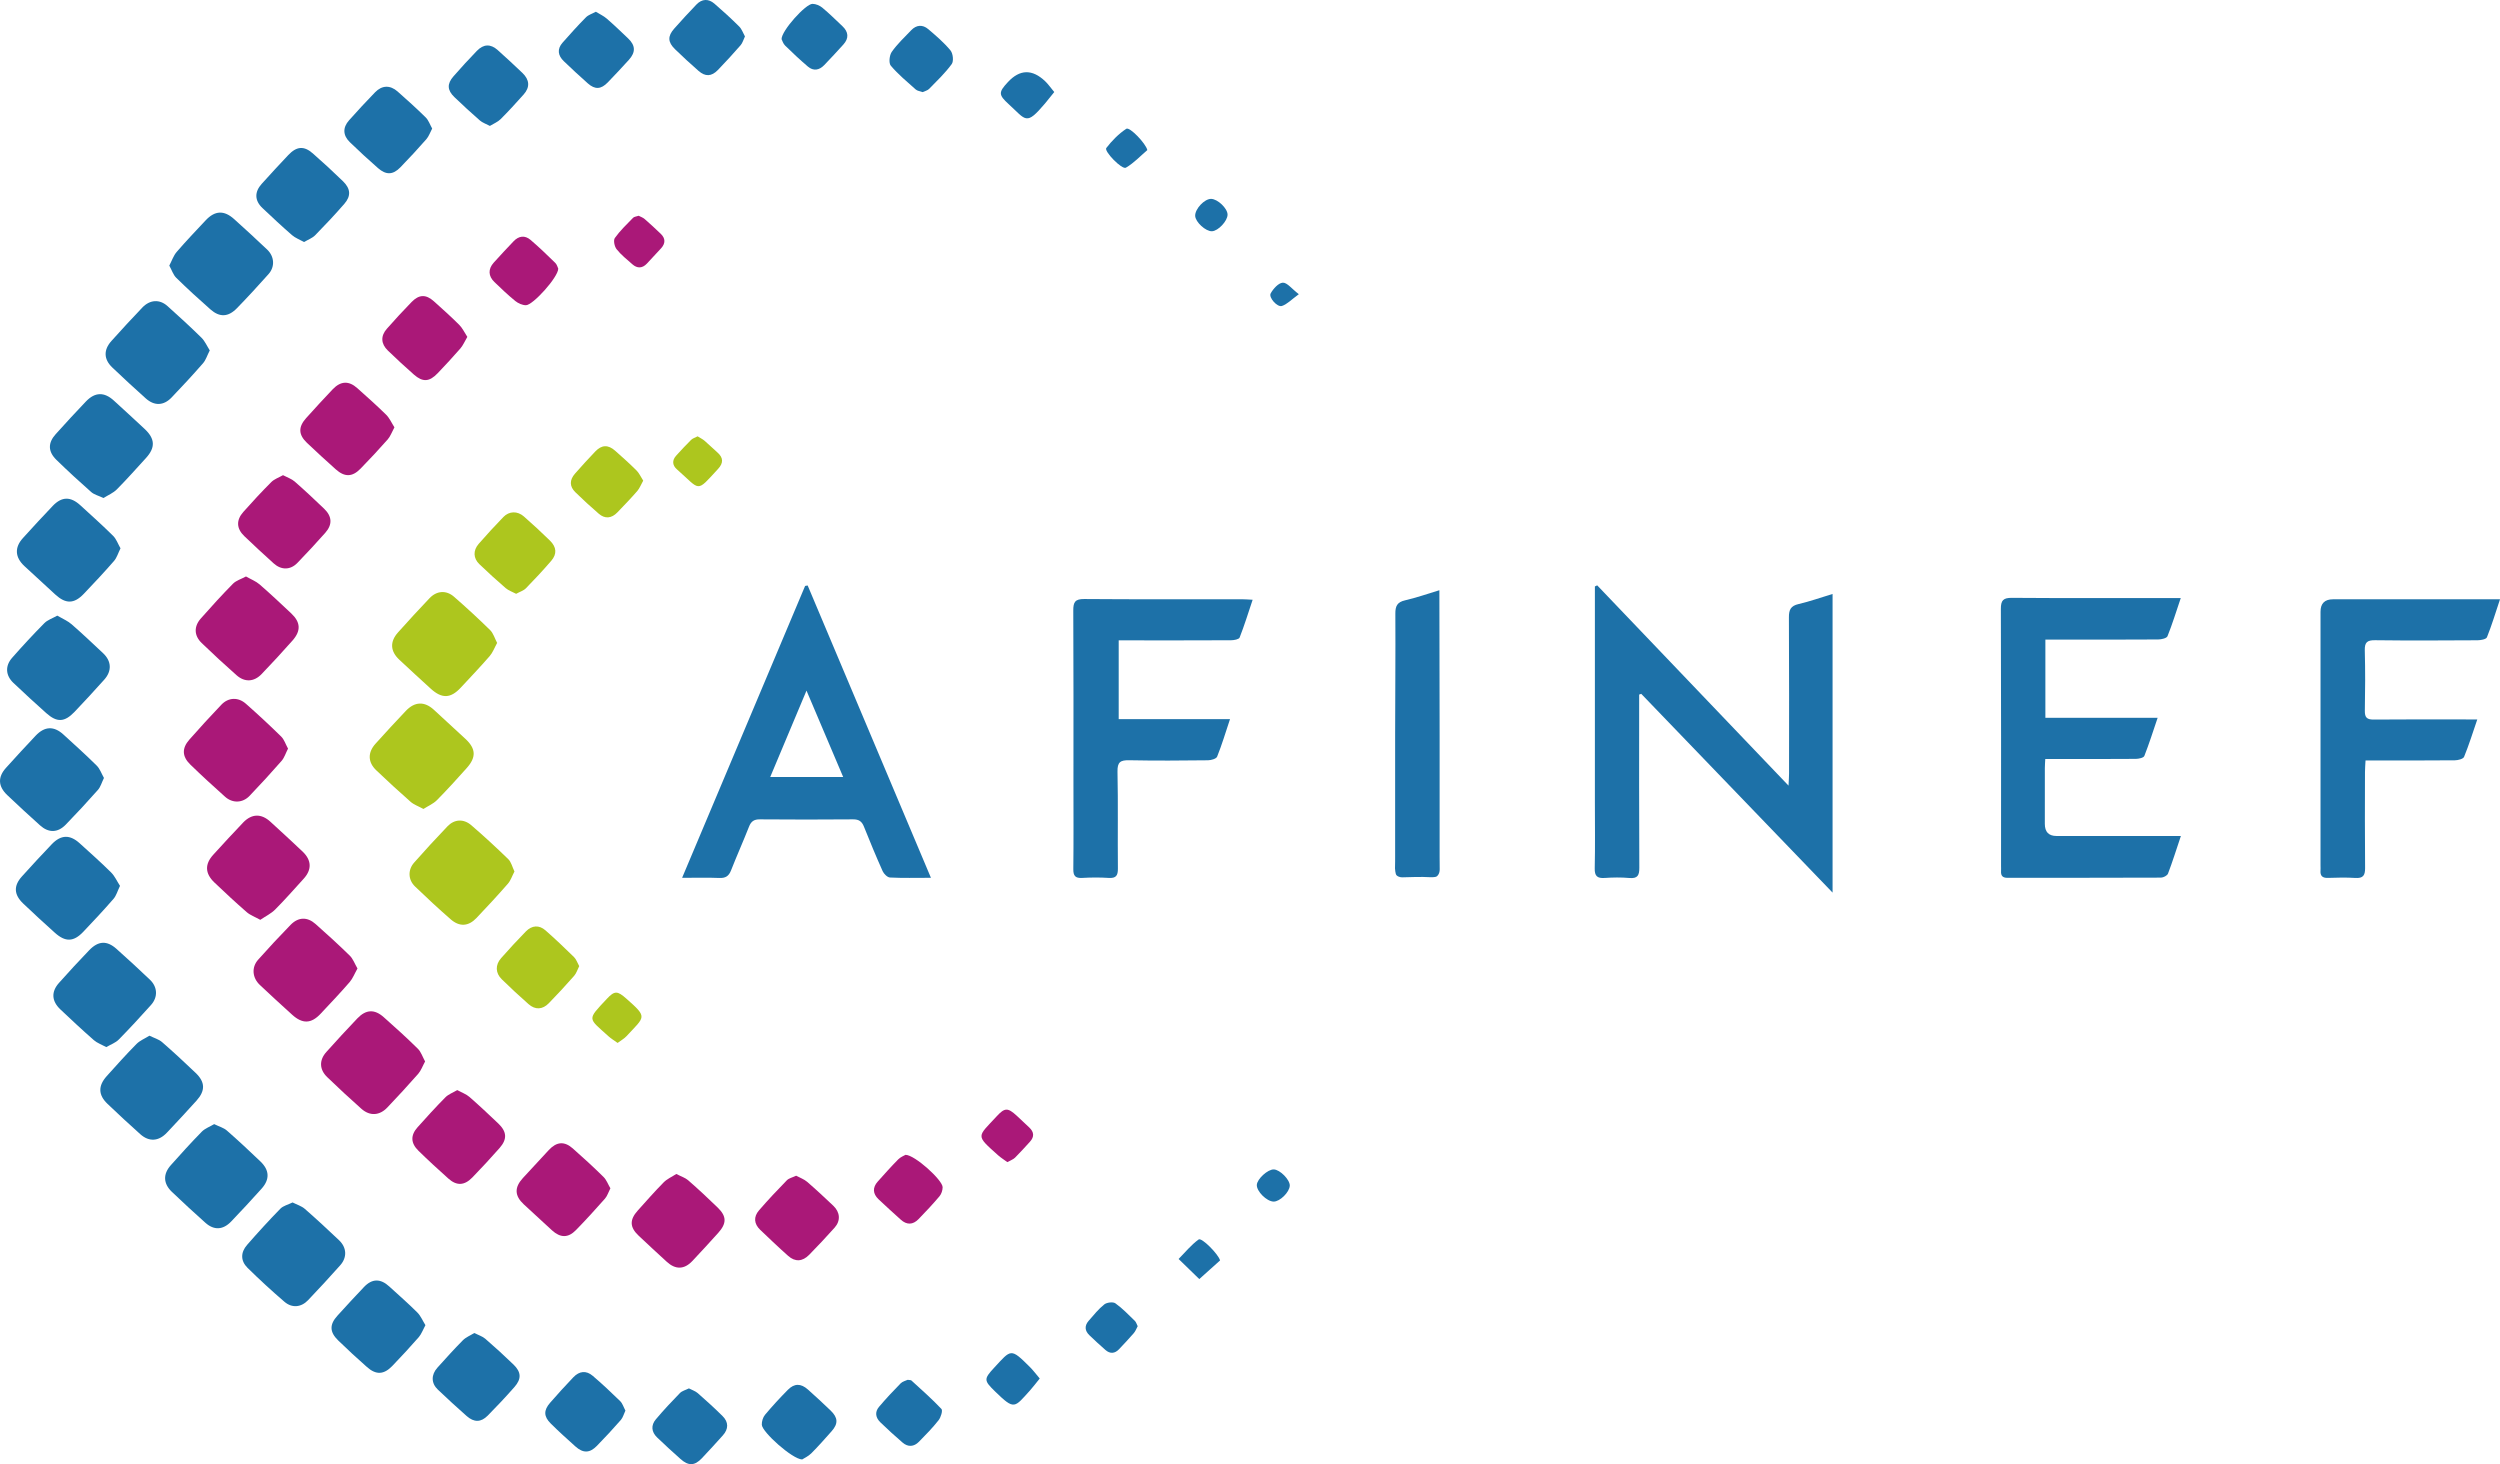 <?xml version="1.0" encoding="UTF-8"?>
<svg xmlns="http://www.w3.org/2000/svg" id="Calque_2" width="482.53mm" height="282.6mm" viewBox="0 0 1367.79 801.06">
  <g id="Calque_1-2">
    <path d="M157.58,409.59c-1.27,2.47-1.99,4.94-3.53,6.71-5.68,6.51-11.53,12.87-17.49,19.11-3.8,3.98-9.31,4.17-13.42.5-6.45-5.75-12.82-11.6-19.01-17.61-4.54-4.41-4.7-8.88-.54-13.63,5.69-6.48,11.55-12.83,17.5-19.09,3.83-4.03,9.15-4.32,13.42-.57,6.6,5.82,13.06,11.81,19.34,17.98,1.65,1.62,2.4,4.15,3.74,6.6" fill="#aa1878"></path>
    <path d="M142.4,503.25c-2.97-1.65-5.51-2.55-7.4-4.19-6.03-5.25-11.89-10.69-17.67-16.21-5.24-4.99-5.36-10.1-.58-15.29,5.41-5.88,10.76-11.82,16.31-17.57,4.72-4.9,9.95-4.94,14.9-.39,5.88,5.41,11.8,10.77,17.58,16.29,4.99,4.76,5.13,9.91.6,14.88-5.15,5.66-10.21,11.43-15.6,16.85-2.2,2.21-5.19,3.64-8.13,5.63" fill="#aa1878"></path>
    <path d="M195.58,529.88c-1.56,2.76-2.55,5.44-4.3,7.46-5.12,5.91-10.5,11.59-15.86,17.29-5.18,5.51-9.9,5.67-15.59.53-5.93-5.36-11.81-10.77-17.63-16.25-4.19-3.94-4.68-9.67-.95-13.86,5.76-6.46,11.65-12.81,17.7-19.01,4.28-4.39,9.17-4.52,13.72-.48,6.36,5.63,12.64,11.35,18.7,17.29,1.77,1.73,2.66,4.36,4.22,7.04" fill="#aa1878"></path>
    <path d="M232.58,580.73c-1.39,2.55-2.21,4.98-3.77,6.77-5.48,6.26-11.15,12.37-16.88,18.41-4.28,4.51-9.57,4.83-14.22.71-6.35-5.63-12.57-11.41-18.68-17.3-4.33-4.17-4.49-9.28-.49-13.75,5.55-6.2,11.18-12.33,16.93-18.35,4.74-4.96,9.39-5.21,14.45-.73,6.36,5.63,12.66,11.34,18.7,17.3,1.76,1.74,2.57,4.44,3.96,6.95" fill="#aa1878"></path>
    <path d="M134.58,315.39c2.77,1.59,5.43,2.6,7.46,4.36,5.91,5.12,11.6,10.49,17.3,15.85,5.11,4.8,5.42,9.49.74,14.8-5.5,6.24-11.17,12.34-16.91,18.35-4.17,4.37-9.27,4.64-13.77.66-6.48-5.74-12.86-11.6-19.08-17.62-4.16-4.02-4.33-9-.47-13.38,5.72-6.49,11.56-12.9,17.63-19.06,1.72-1.74,4.43-2.51,7.1-3.95" fill="#aa1878"></path>
    <path d="M215.79,233.81c-1.44,2.65-2.2,4.93-3.66,6.59-4.83,5.48-9.82,10.84-14.93,16.06-4.49,4.59-8.68,4.62-13.5.31-5.32-4.77-10.62-9.57-15.78-14.51-4.67-4.47-4.78-8.66-.44-13.5,4.77-5.33,9.62-10.59,14.54-15.77,4.38-4.6,8.84-4.78,13.49-.61,5.32,4.77,10.68,9.5,15.76,14.52,1.88,1.87,3,4.51,4.54,6.9" fill="#aa1878"></path>
    <path d="M370.02,642.3c2.56,1.33,4.88,2.04,6.55,3.5,5.51,4.81,10.87,9.8,16.11,14.9,4.93,4.8,4.95,8.62.26,13.84-4.67,5.19-9.38,10.34-14.18,15.41-4.42,4.67-9.17,4.77-13.97.38-5.15-4.71-10.27-9.45-15.35-14.24-4.93-4.64-5.08-8.7-.51-13.79,4.67-5.19,9.27-10.45,14.17-15.41,1.88-1.9,4.52-3.04,6.91-4.59" fill="#aa1878"></path>
    <path d="M250.17,596.41c2.47,1.35,4.88,2.18,6.66,3.73,5.39,4.69,10.59,9.6,15.77,14.52,4.73,4.5,5,8.59.72,13.45-4.83,5.48-9.8,10.85-14.89,16.1-4.35,4.48-8.59,4.65-13.1.62-5.58-4.99-11.1-10.04-16.43-15.28-4.23-4.16-4.34-8.42-.48-12.76,4.97-5.59,10.01-11.12,15.27-16.43,1.64-1.66,4.08-2.53,6.47-3.94" fill="#aa1878"></path>
    <path d="M333.95,650.16c-1.14,2.22-1.72,4.23-2.98,5.65-5.17,5.85-10.43,11.64-15.89,17.22-4.29,4.38-8.52,4.26-13.14.05-5.16-4.7-10.3-9.43-15.41-14.2-5.01-4.67-5.16-9.2-.48-14.32,4.71-5.16,9.45-10.3,14.23-15.39,4.27-4.55,8.48-4.91,13.09-.85,5.74,5.06,11.38,10.23,16.82,15.6,1.66,1.64,2.51,4.1,3.77,6.24" fill="#aa1878"></path>
    <path d="M154.83,259.97c2.47,1.31,4.74,2.03,6.38,3.47,5.51,4.82,10.86,9.82,16.14,14.9,4.38,4.21,4.6,8.66.6,13.18-4.97,5.6-10.06,11.1-15.27,16.48-3.8,3.92-8.78,3.98-12.92.26-5.44-4.9-10.81-9.87-16.09-14.93-4.3-4.12-4.55-8.71-.56-13.22,4.96-5.6,10.06-11.09,15.34-16.38,1.62-1.62,4.07-2.43,6.37-3.75" fill="#aa1878"></path>
    <path d="M255.69,184.31c-1.46,2.48-2.35,4.65-3.81,6.34-4.02,4.64-8.21,9.13-12.45,13.57-4.51,4.72-8.12,4.97-12.97.72-4.87-4.26-9.6-8.67-14.26-13.16-3.82-3.68-4.03-7.97-.54-11.92,4.39-4.98,8.89-9.88,13.52-14.62,4.13-4.22,7.87-4.29,12.22-.39,4.7,4.21,9.41,8.43,13.87,12.89,1.77,1.77,2.87,4.21,4.42,6.58" fill="#aa1878"></path>
    <path d="M435.6,643.25c2.09,1.13,4.32,1.9,5.98,3.33,4.9,4.22,9.63,8.65,14.33,13.1,3.74,3.54,4.09,8.2.73,11.97-4.52,5.07-9.19,10.03-13.95,14.89-3.66,3.73-7.65,3.96-11.47.58-5.21-4.62-10.25-9.44-15.29-14.25-3.43-3.28-3.74-7.11-.68-10.65,4.88-5.65,10-11.1,15.22-16.44,1.16-1.19,3.13-1.58,5.13-2.54" fill="#aa1878"></path>
    <path d="M305.43,146.98c-.02,4.66-13.88,20.05-17.7,20.01-1.96-.02-4.22-1.03-5.78-2.29-4-3.25-7.74-6.82-11.45-10.4-3.39-3.28-3.52-7.07-.4-10.57,3.54-3.97,7.21-7.83,10.87-11.7,2.85-3.01,6.19-3.45,9.32-.77,4.67,4,9.12,8.27,13.51,12.58.98.96,1.33,2.56,1.63,3.15" fill="#aa1878"></path>
    <path d="M495.42,631.82c5.11.04,20.29,13.84,20.31,17.71,0,1.68-.66,3.72-1.74,4.99-3.65,4.32-7.53,8.46-11.48,12.51-3.05,3.13-6.41,3.24-9.71.24-4.07-3.7-8.18-7.35-12.15-11.15-3.14-3.01-3.38-6.38-.4-9.7,3.67-4.09,7.32-8.21,11.18-12.11,1.3-1.32,3.23-2.03,3.99-2.49" fill="#aa1878"></path>
    <path d="M349.42,118.04c1.04.55,2.34.97,3.29,1.8,3.01,2.61,5.93,5.33,8.81,8.09,2.63,2.52,2.6,5.24.19,7.9-2.56,2.83-5.16,5.64-7.8,8.41-2.5,2.63-5.25,2.71-7.93.35-2.99-2.64-6.18-5.16-8.63-8.25-1.16-1.47-1.85-4.87-.96-6.12,2.86-4.02,6.51-7.49,9.98-11.06.61-.62,1.79-.68,3.04-1.11" fill="#aa1878"></path>
    <path d="M551.14,635.82c-1.79-1.32-3.57-2.41-5.1-3.78-12.51-11.2-11.35-9.77-.83-21.2,4.48-4.87,6.09-4.94,11.03-.44,2.33,2.12,4.59,4.3,6.88,6.46,2.64,2.48,2.86,5.1.37,7.81-2.69,2.93-5.33,5.91-8.15,8.71-.98.97-2.45,1.45-4.2,2.44" fill="#aa1878"></path>
    <path d="M281.47,476.8c-1.3,2.49-2.06,4.94-3.6,6.7-5.58,6.39-11.35,12.62-17.2,18.76-4.4,4.63-9.27,4.93-14.14.67-6.64-5.8-13.12-11.8-19.47-17.93-3.83-3.7-3.99-9.1-.47-13.07,5.96-6.73,12.02-13.37,18.25-19.85,3.78-3.93,8.81-4.21,13.03-.57,6.93,5.97,13.67,12.18,20.22,18.56,1.62,1.58,2.18,4.24,3.37,6.72" fill="#adc61e"></path>
    <path d="M272,351.74c-1.51,2.74-2.42,5.3-4.08,7.21-5.13,5.9-10.52,11.57-15.85,17.29-5.51,5.92-10.28,6.11-16.36.59-5.79-5.26-11.54-10.56-17.25-15.9-4.95-4.63-5.25-9.82-.72-14.91,5.65-6.33,11.41-12.57,17.25-18.72,3.92-4.13,9.12-4.55,13.39-.83,6.77,5.9,13.39,11.99,19.79,18.28,1.74,1.71,2.47,4.44,3.81,6.98" fill="#adc61e"></path>
    <path d="M231.66,442.59c-2.77-1.51-5.21-2.33-7-3.9-6.38-5.6-12.62-11.37-18.77-17.22-4.68-4.45-4.8-9.74-.43-14.59,5.46-6.05,10.98-12.07,16.6-17.97,4.9-5.14,10.2-5.27,15.33-.57,5.77,5.28,11.52,10.58,17.25,15.91,5.75,5.35,6.03,10.01.71,15.97-5.32,5.96-10.69,11.9-16.32,17.57-1.99,2-4.81,3.18-7.38,4.82" fill="#adc61e"></path>
    <path d="M316.9,528.58c-.96,1.89-1.53,3.89-2.77,5.3-4.49,5.12-9.12,10.13-13.88,15.01-3.43,3.52-7.39,3.72-11.07.49-5.01-4.38-9.86-8.94-14.63-13.58-3.51-3.41-3.67-7.86-.4-11.57,4.4-4.98,8.91-9.88,13.56-14.63,3.31-3.38,7.24-3.64,10.71-.6,5.37,4.71,10.55,9.65,15.65,14.65,1.22,1.2,1.79,3.06,2.82,4.91" fill="#adc61e"></path>
    <path d="M282.37,324.88c-2.07-1.1-4.16-1.79-5.71-3.12-4.91-4.22-9.7-8.6-14.37-13.08-3.38-3.24-3.55-7.5-.38-11.14,4.36-5.01,8.88-9.9,13.5-14.68,3.16-3.27,7.65-3.4,11.21-.3,4.87,4.26,9.63,8.66,14.25,13.19,3.67,3.61,3.95,7.32.73,11.07-4.44,5.16-9.09,10.16-13.85,15.02-1.3,1.32-3.33,1.92-5.36,3.04" fill="#adc61e"></path>
    <path d="M351.91,262.95c-1.2,2.15-1.95,4.2-3.29,5.74-3.48,4.01-7.18,7.83-10.86,11.66-3.16,3.29-6.76,3.65-10.15.73-4.4-3.78-8.67-7.73-12.83-11.78-3.23-3.14-3.26-6.67-.2-10.16,3.61-4.12,7.31-8.16,11.09-12.12,3.54-3.71,7.03-3.83,10.9-.41,3.98,3.51,7.94,7.07,11.7,10.82,1.44,1.43,2.3,3.45,3.63,5.52" fill="#adc61e"></path>
    <path d="M381.68,238.72c1.42.89,2.76,1.53,3.85,2.47,2.39,2.04,4.61,4.29,6.98,6.35,3.32,2.89,3.31,5.81.4,8.96-12.3,13.36-9.38,11.87-22.58.26-2.47-2.17-2.72-4.89-.4-7.45,2.67-2.94,5.36-5.87,8.19-8.65.87-.86,2.22-1.23,3.55-1.94" fill="#adc61e"></path>
    <path d="M337.89,570.6c-1.89-1.37-3.58-2.37-4.99-3.65-11.23-10.22-11.9-8.68-.91-20.44,4.29-4.59,5.8-4.46,10.67-.16,11.89,10.49,10.21,9.61.15,20.52-1.28,1.39-3.04,2.34-4.91,3.74" fill="#adc61e"></path>
    <path d="M92.63,145.3c1.42-2.71,2.3-5.46,4.04-7.47,5.1-5.92,10.51-11.58,15.86-17.29,5.07-5.41,10.1-5.62,15.61-.63,6.05,5.47,12.09,10.97,18,16.6,4.02,3.82,4.39,9.4.78,13.46-5.64,6.34-11.39,12.59-17.31,18.67-4.75,4.88-9.43,5.07-14.47.64-6.37-5.6-12.64-11.34-18.7-17.28-1.65-1.61-2.4-4.14-3.82-6.7" fill="#1d71a8"></path>
    <path d="M31.36,336.83c2.87,1.7,5.63,2.83,7.78,4.69,5.89,5.12,11.55,10.5,17.25,15.84,4.65,4.36,4.9,9.77.62,14.52-5.34,5.92-10.7,11.83-16.22,17.58-5.48,5.72-9.61,5.91-15.45.72-6.08-5.4-12.06-10.93-17.97-16.52-4.32-4.08-4.69-9.28-.74-13.77,5.7-6.48,11.58-12.83,17.65-18.97,1.73-1.75,4.38-2.59,7.08-4.11" fill="#1d71a8"></path>
    <path d="M56.87,425.63c-1.23,2.51-1.84,4.89-3.29,6.53-5.72,6.47-11.59,12.81-17.61,19.01-4.42,4.54-9.39,4.6-14.08.38-6.05-5.45-12.06-10.94-17.95-16.57-5.03-4.81-5.22-9.82-.67-14.87,5.34-5.93,10.74-11.79,16.22-17.59,4.94-5.22,9.99-5.42,15.21-.65,6.14,5.6,12.31,11.17,18.21,17.01,1.76,1.74,2.62,4.39,3.96,6.74" fill="#1d71a8"></path>
    <path d="M81.76,566.64c2.62,1.29,5.14,1.97,6.91,3.51,6.26,5.45,12.35,11.1,18.36,16.84,5.28,5.04,5.39,9.73.47,15.21-5.33,5.92-10.76,11.75-16.23,17.54-4.48,4.74-9.72,5.08-14.51.8-6.07-5.42-12.03-10.96-17.92-16.58-5.12-4.88-5.25-9.86-.43-15.22,5.33-5.93,10.65-11.88,16.25-17.55,1.86-1.89,4.56-2.96,7.11-4.55" fill="#1d71a8"></path>
    <path d="M117.19,615.03c2.66,1.31,5.17,1.97,6.92,3.5,6.27,5.47,12.35,11.16,18.36,16.91,5,4.78,5.21,9.8.65,14.9-5.44,6.07-10.98,12.05-16.62,17.94-4.47,4.67-9.37,4.95-14.11.73-6.22-5.53-12.33-11.19-18.36-16.94-4.71-4.49-4.93-9.68-.59-14.56,5.53-6.22,11.13-12.4,16.95-18.34,1.73-1.77,4.33-2.68,6.79-4.15" fill="#1d71a8"></path>
    <path d="M65.65,484.68c-1.37,2.82-2.02,5.34-3.55,7.1-5.35,6.16-10.92,12.12-16.55,18.03-5.3,5.57-9.78,5.69-15.58.47-5.83-5.23-11.6-10.52-17.26-15.92-5.15-4.92-5.35-9.74-.69-14.88,5.36-5.93,10.76-11.82,16.3-17.59,5.05-5.26,9.93-5.36,15.26-.53,5.8,5.26,11.65,10.46,17.21,15.97,1.99,1.97,3.19,4.75,4.87,7.35" fill="#1d71a8"></path>
    <path d="M58.14,572.88c-2.57-1.4-4.99-2.23-6.77-3.78-6.24-5.47-12.32-11.14-18.35-16.85-4.81-4.56-5.08-9.64-.75-14.49,5.43-6.07,10.92-12.08,16.58-17.93,4.95-5.12,9.66-5.32,14.84-.72,6.21,5.52,12.31,11.17,18.33,16.89,4.19,3.99,4.47,9.51.61,13.83-5.76,6.43-11.61,12.79-17.67,18.94-1.75,1.77-4.36,2.68-6.82,4.12" fill="#1d71a8"></path>
    <path d="M114.76,191.71c-1.41,2.76-2.13,5.25-3.68,7.03-5.57,6.38-11.33,12.61-17.19,18.72-4.36,4.55-9.43,4.72-14.13.52-6.19-5.53-12.29-11.17-18.3-16.9-4.73-4.51-4.9-9.62-.49-14.54,5.54-6.18,11.17-12.28,16.9-18.28,4.16-4.35,9.46-4.66,13.76-.81,6.3,5.65,12.56,11.37,18.59,17.31,1.89,1.86,2.99,4.51,4.55,6.95" fill="#1d71a8"></path>
    <path d="M56.65,272.48c-2.74-1.29-5.13-1.85-6.75-3.28-6.48-5.7-12.84-11.56-19.02-17.59-4.67-4.55-4.72-9.28-.42-14.06,5.45-6.04,10.94-12.05,16.57-17.92,4.97-5.18,10.01-5.25,15.26-.47,5.64,5.15,11.27,10.3,16.84,15.52,5.76,5.38,5.96,10.2.72,15.93-5.27,5.76-10.44,11.62-15.94,17.15-1.96,1.97-4.76,3.12-7.26,4.7" fill="#1d71a8"></path>
    <path d="M65.93,300c-1.32,2.65-2.01,5.14-3.54,6.9-5.35,6.15-10.92,12.11-16.56,18.01-5.31,5.55-9.86,5.59-15.6.34-5.66-5.16-11.29-10.35-16.9-15.56-5.16-4.8-5.45-10.19-.78-15.31,5.38-5.9,10.76-11.82,16.29-17.58,5-5.22,9.8-5.24,15.19-.29,6.01,5.51,12.09,10.94,17.88,16.68,1.74,1.73,2.61,4.35,4.03,6.83" fill="#1d71a8"></path>
    <path d="M160.09,657.88c2.44,1.25,4.91,1.97,6.67,3.5,6.38,5.57,12.6,11.34,18.74,17.17,4.24,4.03,4.49,9.39.62,13.73-5.74,6.44-11.59,12.81-17.55,19.05-3.8,3.98-8.82,4.45-12.97.87-6.92-5.95-13.66-12.13-20.16-18.54-3.86-3.81-3.86-8.43-.26-12.55,5.89-6.75,11.94-13.39,18.2-19.8,1.59-1.62,4.23-2.21,6.72-3.44" fill="#1d71a8"></path>
    <path d="M166.36,132.42c-2.41-1.35-4.8-2.22-6.6-3.78-5.52-4.8-10.88-9.8-16.19-14.83-4.29-4.07-4.41-8.77-.4-13.21,4.79-5.31,9.63-10.58,14.56-15.77,4.58-4.83,8.58-5.15,13.45-.87,5.62,4.93,11.13,10.01,16.49,15.22,4.18,4.06,4.45,8.06.72,12.34-5.13,5.89-10.48,11.6-15.96,17.18-1.53,1.56-3.82,2.38-6.09,3.73" fill="#1d71a8"></path>
    <path d="M232.75,725.02c-1.43,2.64-2.19,4.89-3.63,6.55-4.69,5.38-9.54,10.62-14.49,15.76-4.65,4.82-8.89,5-13.9.56-5.35-4.73-10.61-9.56-15.72-14.54-4.72-4.59-4.78-8.67-.44-13.47,4.79-5.29,9.64-10.54,14.56-15.72,4.44-4.68,9.03-4.73,13.86-.3,5.14,4.71,10.41,9.29,15.34,14.22,1.86,1.86,2.92,4.51,4.43,6.94" fill="#1d71a8"></path>
    <path d="M259.49,729.31c2.34,1.19,4.48,1.81,6.01,3.14,5.28,4.57,10.45,9.27,15.46,14.13,4.25,4.13,4.42,7.82.51,12.27-4.72,5.37-9.62,10.6-14.65,15.67-3.71,3.74-7.45,3.76-11.48.23-5.37-4.72-10.63-9.57-15.81-14.5-3.66-3.48-3.7-8.1-.21-11.98,4.56-5.07,9.13-10.15,13.93-14.99,1.64-1.65,4.01-2.58,6.24-3.97" fill="#1d71a8"></path>
    <path d="M236.45,70.33c-1.15,2.16-1.83,4.28-3.18,5.82-4.6,5.25-9.34,10.38-14.2,15.38-4.06,4.18-7.79,4.33-12.25.45-5.26-4.58-10.38-9.33-15.4-14.18-3.84-3.71-4-7.97-.47-11.95,4.63-5.22,9.39-10.33,14.24-15.34,3.79-3.91,8.25-4.06,12.35-.44,5.23,4.62,10.42,9.29,15.38,14.19,1.55,1.53,2.29,3.87,3.53,6.07" fill="#1d71a8"></path>
    <path d="M342.17,771.77c-.91,1.93-1.36,3.8-2.47,5.08-4.26,4.86-8.64,9.63-13.17,14.24-3.95,4.02-7.53,4.04-11.74.26-4.57-4.1-9.14-8.21-13.49-12.54-3.86-3.85-3.92-7.21-.34-11.32,4.13-4.75,8.37-9.41,12.72-13.96,3.33-3.48,7.06-3.83,10.64-.77,5.16,4.42,10.14,9.07,14.99,13.83,1.31,1.28,1.87,3.33,2.87,5.18" fill="#1d71a8"></path>
    <path d="M268.02,68.89c-2.09-1.11-4.04-1.74-5.46-2.97-4.76-4.14-9.4-8.42-13.96-12.8-3.92-3.77-4.1-7.22-.52-11.33,4.14-4.76,8.42-9.41,12.8-13.94,3.68-3.81,7.52-3.93,11.41-.46,4.59,4.09,9.09,8.27,13.53,12.51,3.97,3.79,4.2,7.86.65,11.82-4.1,4.58-8.23,9.13-12.58,13.47-1.54,1.54-3.75,2.4-5.89,3.71" fill="#1d71a8"></path>
    <path d="M376.91,759.6c1.73.91,3.54,1.47,4.85,2.61,4.63,4.06,9.2,8.21,13.57,12.55,3.37,3.34,3.29,7.08.13,10.59-3.79,4.21-7.59,8.41-11.49,12.51-3.95,4.16-7.32,4.25-11.66.37-4.34-3.88-8.67-7.78-12.85-11.84-3.07-2.98-3.39-6.6-.64-9.85,4.18-4.96,8.62-9.72,13.16-14.36,1.18-1.21,3.14-1.67,4.95-2.58" fill="#1d71a8"></path>
    <path d="M326,6.42c2.14,1.33,4.27,2.29,5.96,3.76,4.01,3.48,7.83,7.16,11.68,10.82,4.05,3.85,4.22,7.54.44,11.73-3.78,4.18-7.65,8.3-11.57,12.36-3.69,3.81-6.94,4.02-10.88.55-4.48-3.95-8.85-8.04-13.16-12.16-3.24-3.1-3.77-6.63-.69-10.13,4.17-4.74,8.4-9.42,12.83-13.9,1.3-1.32,3.35-1.91,5.39-3.02" fill="#1d71a8"></path>
    <path d="M438.85,798.49c-5.34-.15-21.89-14.98-22.05-18.98-.07-1.82.61-4.08,1.76-5.46,3.95-4.72,8.14-9.25,12.46-13.63,3.57-3.63,7.15-3.61,10.99-.2,4.22,3.76,8.39,7.6,12.46,11.53,4.05,3.9,4.18,7.17.54,11.28-3.64,4.11-7.27,8.24-11.15,12.12-1.66,1.65-3.94,2.66-5,3.35" fill="#1d71a8"></path>
    <path d="M407.58,19.92c-.91,1.91-1.33,3.62-2.36,4.79-4.05,4.64-8.2,9.21-12.49,13.62-3.47,3.57-6.85,3.69-10.56.44-4.39-3.83-8.68-7.79-12.86-11.85-3.99-3.88-4.1-7.14-.44-11.26,3.98-4.48,8.02-8.9,12.18-13.21,3.03-3.14,6.57-3.25,9.81-.46,4.67,4.01,9.22,8.19,13.58,12.53,1.42,1.41,2.1,3.57,3.13,5.4" fill="#1d71a8"></path>
    <path d="M504.79,50.4c-1.37-.5-2.87-.64-3.78-1.45-4.7-4.19-9.61-8.24-13.64-13.02-1.21-1.44-.77-5.7.52-7.54,3.02-4.31,6.95-7.99,10.62-11.83,2.86-3,6.26-3.24,9.34-.63,4.29,3.64,8.63,7.36,12.19,11.67,1.36,1.65,1.82,5.87.67,7.45-3.59,4.92-8.09,9.2-12.38,13.59-.85.87-2.3,1.17-3.55,1.77" fill="#1d71a8"></path>
    <path d="M496.58,754.92c1.11.18,1.76.09,2.07.37,5.56,5.11,11.27,10.09,16.43,15.58.81.87-.32,4.57-1.57,6.16-3.27,4.17-7.02,7.98-10.75,11.78-2.72,2.77-5.95,3.02-8.92.47-4.17-3.56-8.2-7.28-12.15-11.08-2.6-2.5-3.21-5.61-.77-8.49,3.76-4.43,7.73-8.69,11.81-12.83,1.07-1.09,2.85-1.47,3.86-1.96" fill="#1d71a8"></path>
    <path d="M427.61,21.38c-.05-4.55,13.17-19.29,16.92-19.27,1.81.01,3.93.9,5.35,2.07,3.83,3.18,7.37,6.7,11,10.12,3.36,3.16,3.68,6.58.55,10.05-3.45,3.83-6.96,7.6-10.53,11.31-2.69,2.79-5.87,3.33-8.89.76-4.3-3.66-8.43-7.53-12.46-11.49-1.1-1.08-1.56-2.8-1.95-3.54" fill="#1d71a8"></path>
    <path d="M576.8,50.36c-1.98,2.45-3.46,4.36-5.01,6.2-10.52,12.42-10.31,9.18-19.89.46-5.71-5.2-5.64-6.54-.41-12.16q9.76-10.48,20.33-.42c1.71,1.63,3.07,3.63,4.98,5.92" fill="#1d71a8"></path>
    <path d="M568.85,754.2c-2.12,2.61-3.65,4.69-5.38,6.6-8.53,9.4-8.43,10.82-18.89.64-6.33-6.15-6.46-6.88-.61-13.19,9.28-10.01,8.86-10.95,19.56-.27,1.78,1.78,3.29,3.83,5.32,6.22" fill="#1d71a8"></path>
    <path d="M622.44,725.6c-.66,1.22-1.17,2.66-2.09,3.74-2.59,3.01-5.34,5.9-8.06,8.79-2.31,2.46-4.9,2.7-7.45.49-3.01-2.6-5.91-5.32-8.78-8.06-2.58-2.45-2.81-5.21-.45-7.91,2.72-3.12,5.35-6.42,8.55-8.98,1.39-1.11,4.79-1.53,6.09-.6,3.88,2.75,7.21,6.29,10.66,9.62.67.64.93,1.71,1.54,2.9" fill="#1d71a8"></path>
    <path d="M627.72,82.11c-3.86,3.29-7.4,7.13-11.72,9.63-2.15,1.24-12.07-9.01-10.73-10.76,3.07-3.99,6.77-7.76,10.94-10.52,1.86-1.23,10.74,8.1,11.51,11.64" fill="#1d71a8"></path>
    <path d="M667.52,689.6c-3.79,3.4-7.58,6.8-11.37,10.2-3.77-3.67-7.55-7.33-11.32-11,3.6-3.63,6.88-7.71,10.97-10.67,1.65-1.2,10.83,8.05,11.72,11.47" fill="#1d71a8"></path>
    <path d="M671.62,117.4c.03,3.47-5.13,8.98-8.53,9.12-3.41.13-9.04-5.01-9.19-8.4-.16-3.77,5.1-9.38,8.73-9.31,3.59.07,8.96,5.2,8.99,8.59" fill="#1d71a8"></path>
    <path d="M705.65,648.7c-.12,3.55-5.46,8.8-8.86,8.71-3.78-.09-9.35-5.66-9.16-9.15.17-3.24,5.99-8.53,9.27-8.45,3.39.09,8.87,5.65,8.76,8.88" fill="#1d71a8"></path>
    <path d="M710.61,160.96c-4.04,2.93-6.38,5.5-9.25,6.44-2.53.83-7.37-4.65-6.16-6.86,1.4-2.55,4.27-5.76,6.65-5.88,2.32-.12,4.83,3.29,8.76,6.3" fill="#1d71a8"></path>
    <path d="M978.53,429.81c.14-3.1.29-4.83.29-6.57.01-28.49.09-56.98-.08-85.46-.03-4.16.99-6.31,5.3-7.3,6.1-1.41,12.04-3.54,18.59-5.52v163.39c-35.35-36.72-70.01-72.72-104.67-108.73-.38.13-.77.26-1.15.38v5.2c0,29.82-.08,59.64.09,89.46.02,4.23-.88,6.11-5.49,5.7-4.46-.4-9-.32-13.48-.02-4.07.27-5.53-1.02-5.43-5.28.27-11.99.09-23.99.09-35.98,0-37.65,0-75.3,0-112.95v-5.28c.42-.2.84-.4,1.26-.6,34.59,36.2,69.17,72.41,104.68,109.58" fill="#1d71a8"></path>
    <path d="M1119.06,349.93v42.78h61.42c-2.56,7.54-4.68,14.31-7.28,20.88-.4,1.01-3.04,1.59-4.65,1.6-14.5.12-29,.07-43.5.07h-6.05c-.09,1.82-.23,3.41-.23,5.01-.02,10.17-.01,20.33-.01,30.5q0,6.6,6.38,6.61c20.5,0,41,0,61.49,0h6.57c-2.52,7.51-4.59,14.13-7.05,20.59-.42,1.09-2.52,2.18-3.85,2.19-28,.12-55.99.07-83.99.11-2.59,0-3.64-1.1-3.5-3.6.06-1,0-2,0-3,0-46.83.07-93.66-.1-140.49-.02-4.82,1.33-6.13,6.13-6.09,28.66.22,57.33.11,85.99.11h6.31c-2.55,7.54-4.62,14.32-7.26,20.87-.45,1.12-3.32,1.78-5.07,1.79-18.66.13-37.33.08-55.99.08h-5.75" fill="#1d71a8"></path>
    <path d="M1355.37,393.59c-2.55,7.45-4.61,14.09-7.24,20.51-.47,1.15-3.29,1.85-5.03,1.87-14.33.15-28.66.08-42.99.08h-5.88c-.12,2.47-.31,4.42-.31,6.37-.02,17.5-.12,34.99.06,52.49.04,4.08-1.13,5.7-5.36,5.43-4.98-.32-10-.2-14.99-.03-3.07.1-4.28-1.16-4.04-4.12.07-.83,0-1.67,0-2.5,0-46.32,0-92.65,0-138.97q0-6.83,6.85-6.84c28.33,0,56.65,0,84.98,0h6.37c-2.5,7.48-4.54,14.26-7.17,20.82-.43,1.07-3.38,1.59-5.16,1.6-18.66.11-37.32.21-55.98-.03-4.38-.06-5.79,1.14-5.67,5.58.29,10.99.23,21.99.03,32.99-.07,3.74,1.16,4.88,4.88,4.84,16.83-.17,33.66-.07,50.49-.07h6.17" fill="#1d71a8"></path>
    <path d="M685.34,328.14c-2.45,7.32-4.54,14.09-7.12,20.67-.39.98-3.08,1.48-4.71,1.48-18.49.1-36.99.06-55.48.06h-5.97v43.1h60.9c-2.48,7.46-4.48,14.11-7.05,20.53-.47,1.17-3.28,1.96-5.02,1.98-14.33.16-28.66.28-42.98-.02-4.85-.1-6.62.9-6.51,6.24.38,17.65.04,35.32.22,52.98.04,3.87-.99,5.42-5.04,5.16-4.81-.31-9.67-.28-14.49,0-3.72.21-4.9-1.07-4.86-4.81.18-15.66.07-31.32.07-46.98,0-31.49.08-62.98-.09-94.47-.03-4.6.94-6.37,5.99-6.33,28.82.23,57.65.11,86.47.13,1.61,0,3.23.15,5.68.27" fill="#1d71a8"></path>
    <path d="M441.9,320.32l-1.41.25c-22.32,52.95-44.63,105.89-67.3,159.7,7.45,0,13.92-.19,20.37.08,3.35.14,5.16-.98,6.38-4.09,3.17-8.05,6.7-15.95,9.87-24,1.14-2.91,2.76-4.01,5.93-3.98,17,.14,34,.15,50.99,0,3.19-.03,4.8,1.12,5.94,3.97,3.27,8.18,6.64,16.33,10.24,24.37.68,1.51,2.59,3.4,4.01,3.48,6.96.36,13.95.16,22.41.16-22.77-54.01-45.11-106.97-67.44-159.93M421.41,425.09c6.57-15.65,12.9-30.73,19.84-47.25,6.99,16.46,13.41,31.6,20.06,47.25h-39.9Z" fill="#1d71a8"></path>
    <path d="M787.64,452.15v-49.89h0l-.13-79.34c-6.61,1.99-12.6,4.12-18.75,5.52-4.34.99-5.37,3.15-5.34,7.3.13,22.17-.1,44.34-.12,66.51h0v24.4c-.02.35.02.73,0,1.12v40.89s.01,5.01-.07,6.47c0,0,.17,3.17.84,3.72,0,.03,1.03,1.23,3.4,1.14,0,0,11.67-.39,14.54-.08.03.03,3.37.22,4.15-.5.03,0,1.56-1.14,1.53-3.79.03.03-.05-6.88-.05-6.88v-16.6Z" fill="#1d71a8"></path>
  </g>
</svg>
